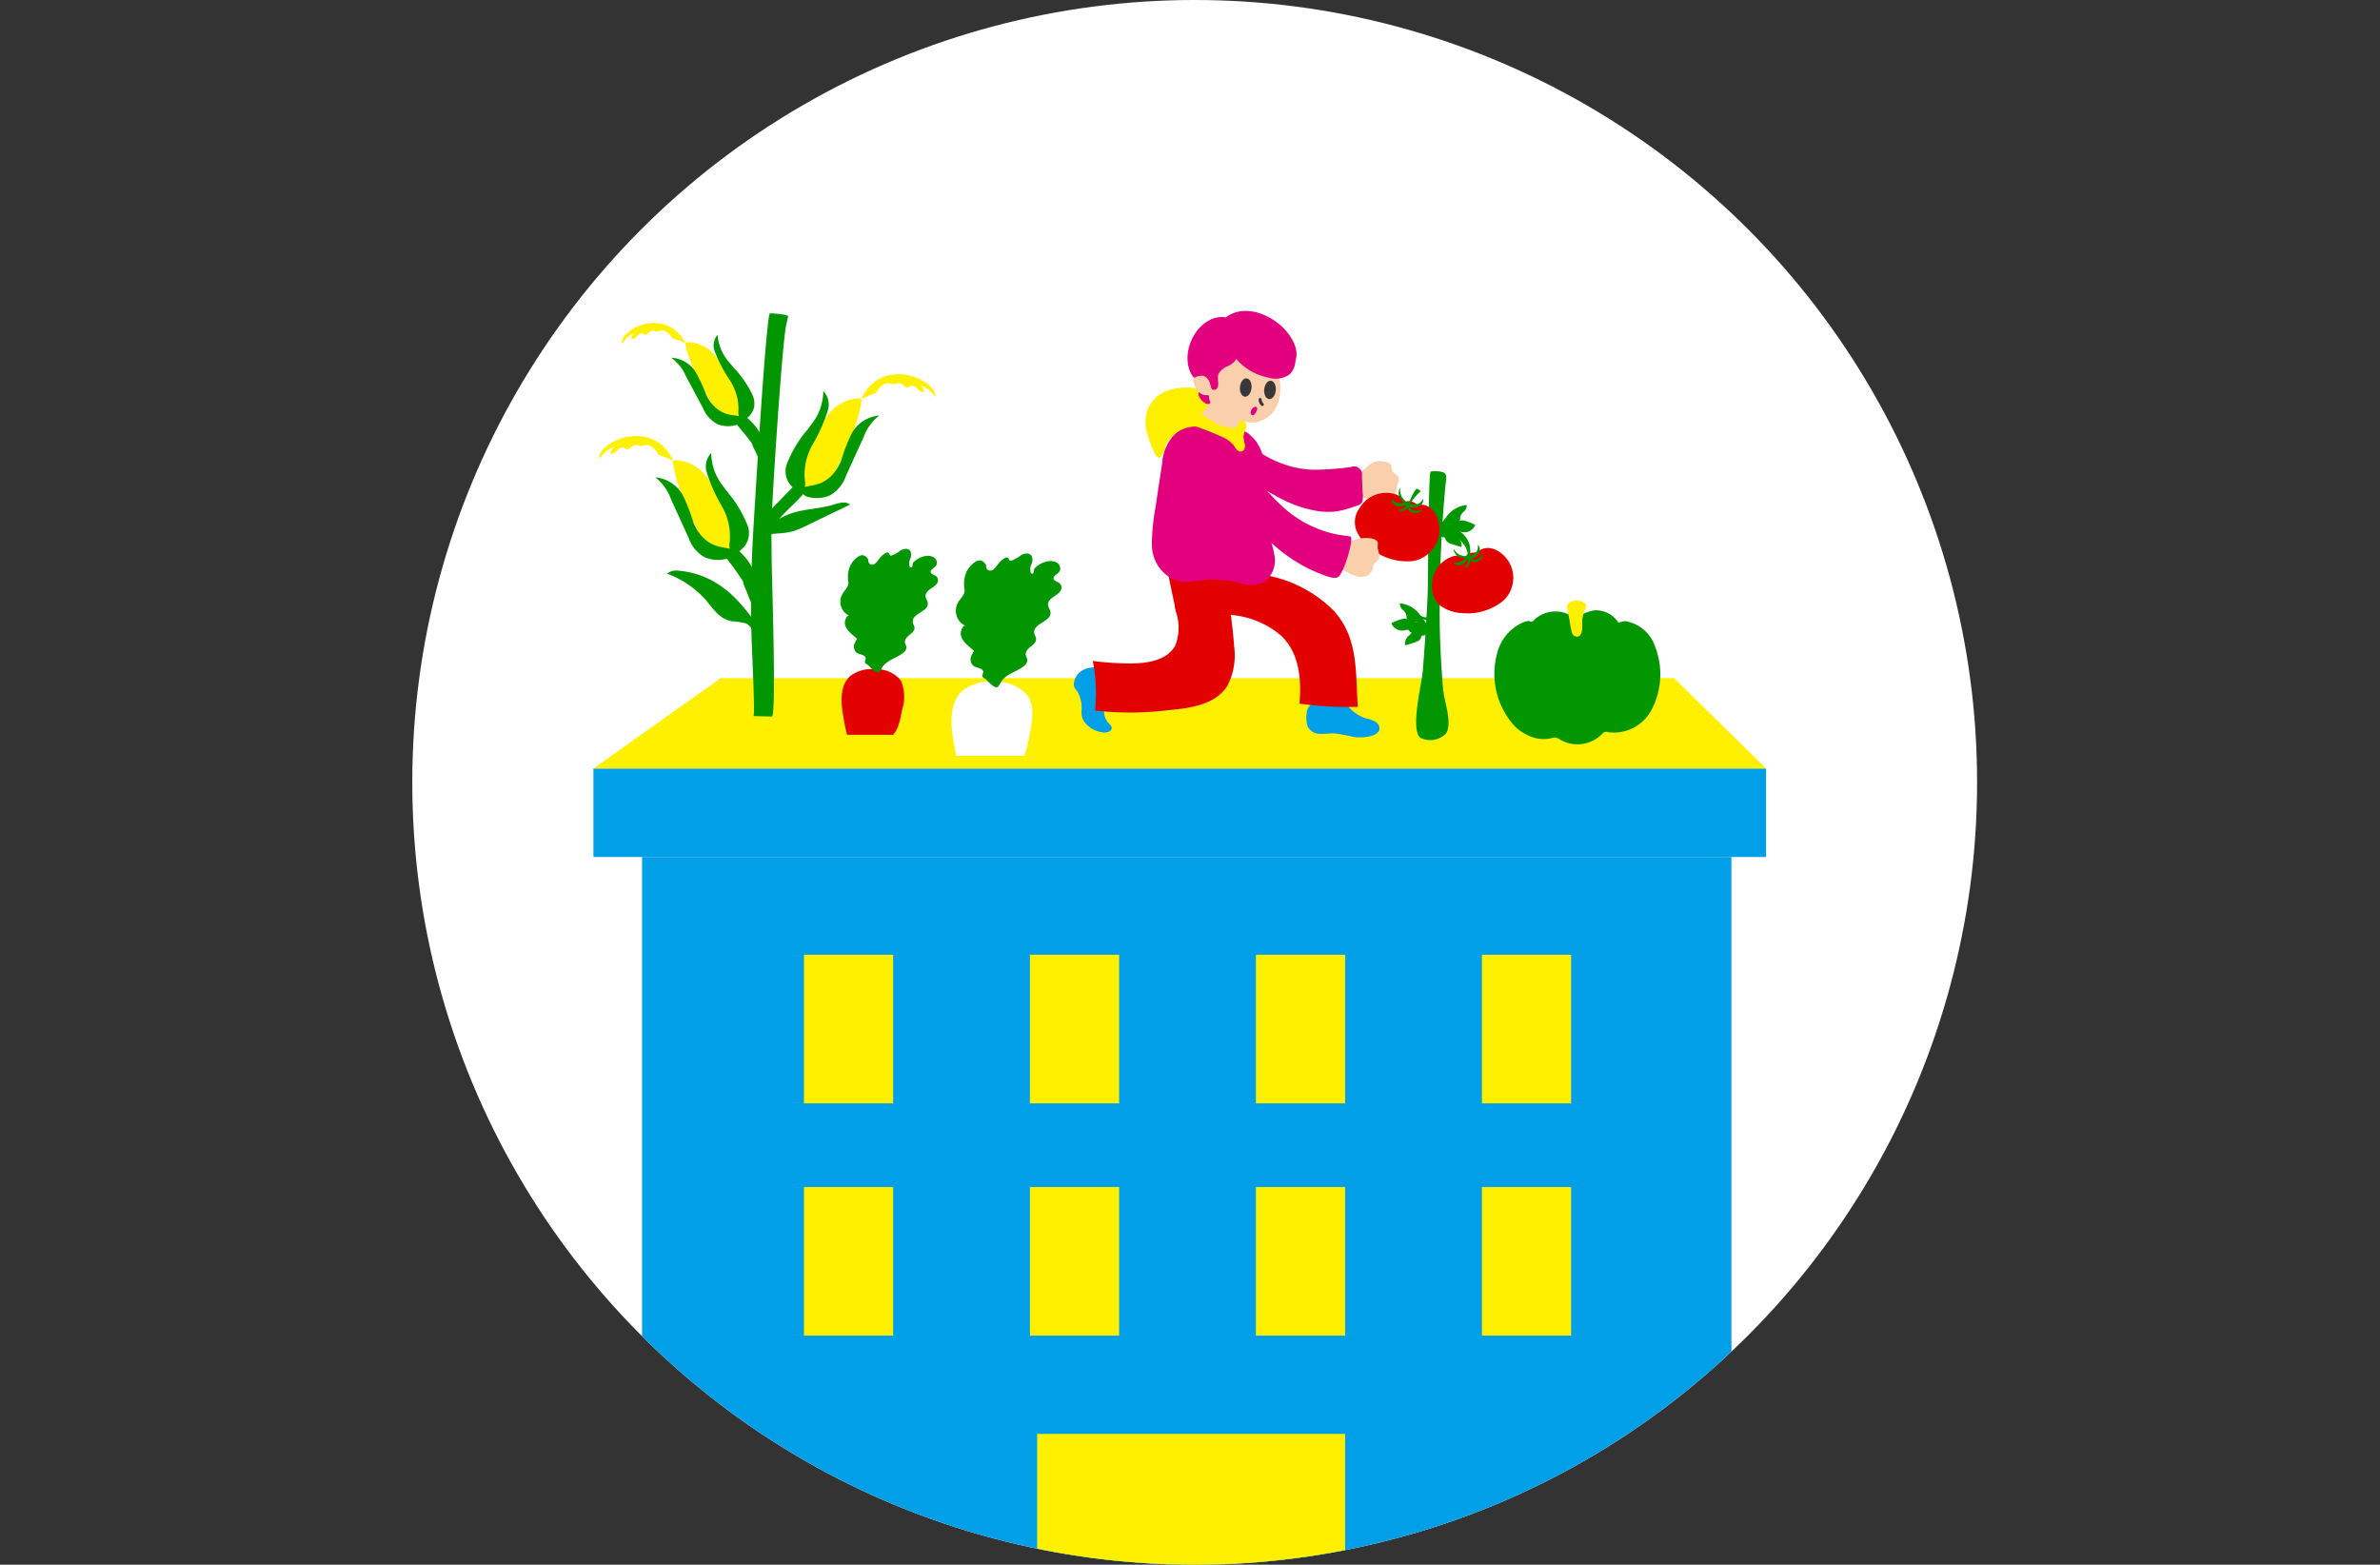 <svg xmlns="http://www.w3.org/2000/svg" xmlns:xlink="http://www.w3.org/1999/xlink" width="254" height="167" viewBox="0 0 254 167"><rect x="0" y="0" width="254" height="167" fill="#333333" stroke="none"/><defs><style>.a{fill:none;}.b{fill:#fff;}.c{clip-path:url(#a);}.d{fill:#fad0ac;}.e{fill:#e3007f;}.f{fill:#009fe8;}.g{fill:#fff000;}.h{fill:#e30100;}.i{fill:#029601;}.j{fill:#ffe000;}.k{fill:#383838;}</style><clipPath id="a"><circle class="a" cx="83.5" cy="83.5" r="83.5"/></clipPath></defs><g transform="translate(-1045 -1120)"><rect class="a" width="254" height="167" transform="translate(1045 1120)"/><g transform="translate(938.545 993.209)"><circle class="b" cx="83.5" cy="83.5" r="83.5" transform="translate(150.455 126.791)"/><circle class="a" cx="83.5" cy="83.5" r="83.5" transform="translate(150.455 126.791)"/><g transform="translate(150.455 126.791)"><g class="c"><g transform="translate(19.333 33.185)"><g transform="translate(68.409 14.269)"><path class="d" d="M460.5,279.138a3.314,3.314,0,0,1,.939-.666,2.094,2.094,0,0,1,.866-.07c.356.028.769.127.908.456.069.164.052.354.122.517.148.344.635.475.718.84.056.243-.1.479-.161.72-.043.162-.048.331-.079.5a1.643,1.643,0,0,1-1.388,1.295c-1.012.116-2.042-.729-2.987-.348a3.569,3.569,0,0,1-.466-2.825,3.385,3.385,0,0,0,.782-.014A1.716,1.716,0,0,0,460.5,279.138Z" transform="translate(-446.506 -276.628)"/><path class="e" d="M434.407,278.044l-.044-1.112-.026-.667a.851.851,0,0,0-1.2-.9,32.985,32.985,0,0,1-3.918.287,10.749,10.749,0,0,1-2.295-.314,11.66,11.66,0,0,1-3.707-1.689,3.444,3.444,0,0,0-1.281-.671c-.336-.053-1.083.157-1.2.542a.771.771,0,0,0,.071.386,5.292,5.292,0,0,0,.3.767,6.283,6.283,0,0,0,.908,1.37,10.449,10.449,0,0,0,2.643,2.128q.44.26.9.491a12.865,12.865,0,0,0,4.186,1.417,7.573,7.573,0,0,0,1.958,0,10.307,10.307,0,0,0,1.818-.5c.354-.115.778-.2.887-.611A3.193,3.193,0,0,0,434.407,278.044Z" transform="translate(-420.73 -272.967)"/></g><rect class="f" width="116.259" height="75.597" transform="translate(5.19 58.28)"/><rect class="g" width="9.519" height="15.865" transform="translate(22.467 68.712)"/><rect class="g" width="9.519" height="15.865" transform="translate(46.585 68.712)"/><rect class="g" width="9.519" height="15.865" transform="translate(70.704 68.712)"/><rect class="g" width="9.519" height="15.865" transform="translate(94.822 68.712)"/><rect class="g" width="9.519" height="15.865" transform="translate(22.467 93.501)"/><rect class="g" width="9.519" height="15.865" transform="translate(46.585 93.501)"/><rect class="g" width="9.519" height="15.865" transform="translate(70.704 93.501)"/><rect class="g" width="9.519" height="15.865" transform="translate(94.822 93.501)"/><rect class="g" width="32.867" height="14.029" transform="translate(47.356 119.849)"/><rect class="f" width="125.146" height="9.447" transform="translate(0 48.834)"/><path class="g" d="M335.152,359.392l-9.814-9.636H223.59l-13.584,9.636Z" transform="translate(-210.006 -310.559)"/><g transform="translate(26.356 25.392)"><path class="h" d="M297.927,348.025a3.2,3.2,0,0,0-2.635-1.2,3.771,3.771,0,0,0-2.779.718c-1.034.931-1.006,2.543-.8,3.918a28.406,28.406,0,0,0,.712,3.328c.153.551.666.367,1.1.3.509-.082,1.016-.177,1.519-.29a4.56,4.56,0,0,0,1.7-.662c.932-.674,1.1-1.941,1.311-2.989A4.442,4.442,0,0,0,297.927,348.025Z" transform="translate(-291.468 -333.963)"/><path class="i" d="M297.884,318.341a.8.8,0,0,0,.358-.574c0-.219-.164-.409-.164-.625a.849.849,0,0,1,.253-.519c.263-.291.837-.547.769-1.022-.022-.155-.12-.289-.157-.441-.273-1.1,1.819-1.164,1.561-2.251-.043-.183-.173-.339-.208-.524-.135-.716.83-.952,1.164-1.4a.6.6,0,0,0-.058-.848c-.306-.19-.877-.314-.385-.774a1.932,1.932,0,0,0,.423-.4.677.677,0,0,0-.358-.869,1.4,1.4,0,0,0-.932-.071,2.394,2.394,0,0,0-.765.318,1.792,1.792,0,0,0-.309.244.824.824,0,0,0-.132.131.436.436,0,0,0-.05.221c0,.127-.048.3-.174.288a.2.2,0,0,1-.147-.134,1.193,1.193,0,0,1,.083-.829.912.912,0,0,0-.012-.82c-.221-.3-.7-.238-1.017-.051a3.534,3.534,0,0,1-.966.548.224.224,0,0,1-.133,0c-.1-.043-.105-.193-.186-.269-.106-.1-.28-.031-.4.051a2.766,2.766,0,0,0-.65.62,2.817,2.817,0,0,1-.327.407.566.566,0,0,1-.476.164.4.4,0,0,1-.313-.394.37.37,0,0,0-.1-.279.767.767,0,0,0-.43-.316.706.706,0,0,0-.5.105,2.494,2.494,0,0,0-.861.917,2.909,2.909,0,0,0-.238,1.816c.064.551-.467.919-.686,1.377a1.646,1.646,0,0,0,.774,2.229c-.255-.1-.45.489-.464.633-.076.815.8,1.358,1.315,1.847-.04-.037-.31.532-.323.592a.925.925,0,0,0,.193.811c.208.211.546.223.8.358a.411.411,0,0,1,.227.238c.041.149-.061.267-.076.409-.018.188.127.238.26.324.276.178.969,1.142,1.319.749a3.5,3.5,0,0,0,.256-.43C296.17,319.08,297.167,318.91,297.884,318.341Z" transform="translate(-291.193 -307.229)"/></g><rect class="g" width="38.8" height="2.639" transform="translate(17.092 45.235)"/><g transform="translate(96.158 30.894)"><path class="i" d="M506.5,332a8.267,8.267,0,0,0,1.971,7.907,5.5,5.5,0,0,0,1.266.85c.067.032.135.064.2.093a3.79,3.79,0,0,0,2.149.271q.1-.017.192-.039a1.377,1.377,0,0,1,.437-.07,1.284,1.284,0,0,1,.526.235,3.684,3.684,0,0,0,4.457-.615.523.523,0,0,1,.657-.19,4.543,4.543,0,0,0,4.571-2.3,8.143,8.143,0,0,0,.438-6.81,4.043,4.043,0,0,0-3.161-2.737c-.3-.017-.515.133-.8.131-.013-.1-.132-.214-.194-.289a2.6,2.6,0,0,0-.251-.264,2.917,2.917,0,0,0-1.8-.741c-1.134-.053-2.054.994-3.165.382a3.285,3.285,0,0,0-3.716.813c-.082.082-.336-.064-.434-.059a1.764,1.764,0,0,0-.613.167A4.879,4.879,0,0,0,506.5,332Z" transform="translate(-506.206 -326.373)"/><path class="g" d="M531.727,326.084a5.912,5.912,0,0,1,.4-1.247.27.27,0,0,0,.022-.176.248.248,0,0,0-.067-.092,1.427,1.427,0,0,0-1.566-.264.689.689,0,0,0-.434.521.9.9,0,0,0,.024.232l.255,1.324a11.1,11.1,0,0,0,.247,1.268.58.58,0,0,0,.533.4c.316,0,.447-.271.51-.542C531.762,327.043,531.663,326.558,531.727,326.084Z" transform="translate(-522.332 -324.179)"/></g><path class="i" d="M483.355,281.825a2.874,2.874,0,0,0-1.353-.076c-.237.031-.267,12.106-.312,13.082q-.191,4.141-.531,8.274c-.1,1.27-1.362,6.222-.24,7.059a2.373,2.373,0,0,0,2.7-.432c.763-1.072-.176-3.508-.28-4.737q-.284-3.343-.36-6.7a145.309,145.309,0,0,1,.616-15.177c.028-.329.191-.876-.053-1.157A.551.551,0,0,0,483.355,281.825Z" transform="translate(-392.657 -264.599)"/><g transform="translate(89.499 23.127)"><path class="h" d="M487.661,307.943a3.2,3.2,0,0,0-1.964,3.168,2.456,2.456,0,0,0,.95,2.047,4.33,4.33,0,0,0,2.176.742,6.063,6.063,0,0,0,4.505-1.347,3.331,3.331,0,0,0,.742-3.786c-.547-1.2-2.094-2.394-3.391-1.5a1.014,1.014,0,0,1-.237.143,1.154,1.154,0,0,1-.323.032,1.245,1.245,0,0,0-.517.142,1.288,1.288,0,0,0-.23.153c-.055.046-.113.139-.192.138a1.106,1.106,0,0,1-.229-.074A2.068,2.068,0,0,0,487.661,307.943Z" transform="translate(-485.695 -304.78)"/><path class="i" d="M494.222,303.6a.821.821,0,0,1-.159.065.547.547,0,0,1-.416-.036.31.31,0,0,1-.113-.1c.016-.01.068.006.089.005a.47.47,0,0,0,.121-.022.912.912,0,0,0,.362-.238,1.178,1.178,0,0,0,.307-.493.611.611,0,0,0-.1-.6c-.015-.019-.031-.037-.047-.055l-.026-.027c-.005-.005-.02-.016-.022-.022a.93.93,0,0,1-.325.966.247.247,0,0,1-.034.023,1,1,0,0,1-.233.114c-.03.009-.06.01-.089.021s-.1.045-.117.01a.038.038,0,0,1,0-.015,4,4,0,0,0-.047-1.04,2.505,2.505,0,0,0-.361-.812l-.041-.058a2.922,2.922,0,0,0-1.425-1.031,5.882,5.882,0,0,1-.436.553,4.005,4.005,0,0,1,1.781,1.444,2.207,2.207,0,0,1,.177.432,1.121,1.121,0,0,1,.08.429c-.037.257-.409.185-.575.14a1.381,1.381,0,0,1-.71-.448,2.191,2.191,0,0,1-.146-.2l-.042-.069c-.008-.014-.033-.043-.033-.058a1.055,1.055,0,0,0,.972,1.007.7.7,0,0,0,.269-.02c.01,0,.011.015.008.024a.386.386,0,0,1-.07.109,1.257,1.257,0,0,1-.615.355.9.9,0,0,1-.329.043c-.072-.007-.283-.045-.313-.128a.738.738,0,0,0,1.12.246,1.45,1.45,0,0,0,.452-.569s.009.026.01.031.007.024.01.037.011.048.015.072a.8.8,0,0,1-.481.828c.425.126.8-.456.734-.83a.18.18,0,0,0-.014-.059.567.567,0,0,0,.488.328.984.984,0,0,0,.651-.321.9.9,0,0,0,.3-.58,2.19,2.19,0,0,1-.433.432A1.357,1.357,0,0,1,494.222,303.6Z" transform="translate(-489.351 -300.253)"/></g><g transform="translate(81.251 18.871)"><path class="h" d="M464.318,288.875a3.3,3.3,0,0,0-3.513,1.547,2.53,2.53,0,0,0-.385,2.292,4.46,4.46,0,0,0,1.416,1.9,6.242,6.242,0,0,0,4.61,1.479,3.429,3.429,0,0,0,2.834-2.783c.235-1.339-.384-3.252-2.007-3.249a1.062,1.062,0,0,1-.284-.017,1.185,1.185,0,0,1-.293-.161,1.282,1.282,0,0,0-.522-.18,1.319,1.319,0,0,0-.284,0c-.074.007-.177.052-.243.005s-.1-.139-.151-.2A2.131,2.131,0,0,0,464.318,288.875Z" transform="translate(-460.288 -288.261)"/><path class="i" d="M474.912,289.6a.872.872,0,0,1-.173-.037.561.561,0,0,1-.332-.273.32.32,0,0,1-.039-.149c.02,0,.054.044.072.056a.5.5,0,0,0,.116.051.933.933,0,0,0,.446.008,1.209,1.209,0,0,0,.548-.24.629.629,0,0,0,.263-.567c0-.025,0-.049-.008-.074s0-.025-.006-.038a.118.118,0,0,1-.006-.032.958.958,0,0,1-.838.631.3.3,0,0,1-.043,0,1.025,1.025,0,0,1-.265-.039c-.03-.009-.057-.026-.088-.034s-.112-.021-.1-.059a.04.04,0,0,1,.007-.014,6.127,6.127,0,0,1,.935-1.132c.049-.043.1-.082.15-.123.023-.019,0-.028-.016-.042l-.064-.049-.127-.1a.281.281,0,0,0-.18-.08c-.1.006-.145.092-.2.163a4.164,4.164,0,0,0-.379.666c-.055.116-.106.233-.158.35-.034.077-.071.248-.163.278s-.2-.073-.268-.12a1.516,1.516,0,0,1-.263-.233,1.427,1.427,0,0,1-.365-.82,2.272,2.272,0,0,1-.006-.258c0-.028,0-.055,0-.083a.2.2,0,0,1,.006-.069,1.086,1.086,0,0,0,.24,1.421.712.712,0,0,0,.24.141c.009,0,0,.019-.008.025a.393.393,0,0,1-.123.052,1.294,1.294,0,0,1-.729-.057.926.926,0,0,1-.3-.155c-.057-.048-.214-.2-.191-.291-.127.485.367.867.807.861a1.5,1.5,0,0,0,.715-.22s-.008.027-.009.032-.008.025-.013.037-.018.047-.029.069a.819.819,0,0,1-.89.423c.288.354.943.077,1.107-.278a.182.182,0,0,0,.023-.058.584.584,0,0,0,.223.563,1.014,1.014,0,0,0,.74.107.93.93,0,0,0,.588-.32,2.259,2.259,0,0,1-.619.115A1.441,1.441,0,0,1,474.912,289.6Z" transform="translate(-468.52 -287.142)"/></g><path class="f" d="M367.948,347.836a.881.881,0,0,0,.034.448,1.83,1.83,0,0,0,.31.422,3.546,3.546,0,0,1,.459,2.175,2.316,2.316,0,0,0,.111.751,1.766,1.766,0,0,0,.352.552,2.877,2.877,0,0,0,1.959.941c.361.02.835-.151.806-.511-.017-.207-.2-.353-.345-.5a1.737,1.737,0,0,1-.361-1.8,8.486,8.486,0,0,0,.448-.967,2.433,2.433,0,0,0-.025-.974c-.115-.71-.312-1.731-1.021-2.1a1.367,1.367,0,0,0-.828-.082,2.338,2.338,0,0,0-1.225.452A1.907,1.907,0,0,0,367.948,347.836Z" transform="translate(-316.665 -308.132)"/><path class="f" d="M445.9,361.148c.5.026,1-.07,1.493-.049a19.173,19.173,0,0,1,2.007.371,4.847,4.847,0,0,0,1.854-.084c.416-.1.882-.333.94-.757a.87.87,0,0,0-.482-.81,4.437,4.437,0,0,0-.943-.326,4.015,4.015,0,0,1-1.644-.987,2.116,2.116,0,0,0-.507-.432,1.62,1.62,0,0,0-.583-.132q-1-.095-2-.113a1.768,1.768,0,0,0-1.229.252,1.3,1.3,0,0,0-.383.884,3.134,3.134,0,0,0,.1,1.384A1.489,1.489,0,0,0,445.9,361.148Z" transform="translate(-368.305 -316.008)"/><path class="h" d="M406.358,318.192a9.5,9.5,0,0,1,6.088,2.211c2,1.861,2.224,4.721,2,7.294a39.019,39.019,0,0,0,6.229.34c-.264-3.682.09-7.267-2.515-10.2a13.566,13.566,0,0,0-8.089-3.962c-1.389-.233-2.79-.266-4.185-.432-1.329-.158-2.857-.61-4.181-.217-.59.175-.674,4.124-.441,4.618.5,1.062,2.273.392,3.174.357C405.074,318.173,405.716,318.167,406.358,318.192Z" transform="translate(-339.095 -285.78)"/><path class="h" d="M389.24,321.414a7.092,7.092,0,0,1-.728,4.347c-1.279,1.984-3.966,2.373-6.318,2.57a32.917,32.917,0,0,1-7.792.037,17.545,17.545,0,0,0-.237-5.292,31.905,31.905,0,0,0,4.056.266c1.822,0,3.967-.354,4.781-1.984a5.4,5.4,0,0,0,.054-3.5l-1.008-4.8,4.871-.078c.783-.012.847.466.974,1.128a10.039,10.039,0,0,0,.4,1.6,15.153,15.153,0,0,1,.712,3.3Q389.159,320.207,389.24,321.414Z" transform="translate(-320.873 -285.719)"/><path class="e" d="M393.577,278.861c.006.211.021.421.045.628a4.058,4.058,0,0,0,1.8,2.9c1.307.846,2.517.434,3.947.288a6.215,6.215,0,0,1,1.088-.011c.181.013.361.033.541.058.14.019.272,0,.413.013.684.061,1.34.279,2.012.405a3.071,3.071,0,0,0,2.212-.254,2.919,2.919,0,0,0,.993-2.954c-.172-1.087-.654-2.107-.821-3.194-.233-1.519.162-3.065.106-4.6a10.429,10.429,0,0,0-.306-2.057c-.017-.07-.034-.14-.053-.209a6.013,6.013,0,0,0-.752-1.811,3.275,3.275,0,0,0-.633-.716c-.1-.086-.19-.186-.291-.272a3.378,3.378,0,0,0-1.064-.5,9.867,9.867,0,0,0-1.2-.312c-1.757-.359-4-.521-5.464.73a5.035,5.035,0,0,0-1.471,3.209c-.214,1.537-.471,3.068-.688,4.6A24.348,24.348,0,0,0,393.577,278.861Z" transform="translate(-333.98 -253.996)"/><path class="g" d="M401.928,257.507a.552.552,0,0,0-.216-.1,2.972,2.972,0,0,1-.613-.168,7.732,7.732,0,0,1-.881-.463,4.478,4.478,0,0,1-.973-.791,8.6,8.6,0,0,0-1.086-1.226,3.228,3.228,0,0,0-1.653-.531,5.9,5.9,0,0,0-2.706.316,3.64,3.64,0,0,0-1.995,1.8,4.037,4.037,0,0,0-.188,2.517,11.606,11.606,0,0,0,.9,2.4c.107.232.33.51.558.392a.482.482,0,0,0,.188-.243,3.08,3.08,0,0,0,.331-.824,1.742,1.742,0,0,1,.345-.661,3.791,3.791,0,0,1,1.048-1.021,3.472,3.472,0,0,1,1.607-.539,1.181,1.181,0,0,1,.587.083q.4.144.8.3.782.3,1.546.652a3.327,3.327,0,0,1,1.378.954,4.694,4.694,0,0,0,.33.463.568.568,0,0,0,.505.2c.3-.063.414-.444.371-.748a3.856,3.856,0,0,1-.153-.9,5.306,5.306,0,0,1,.254-.777A1.106,1.106,0,0,0,401.928,257.507Z" transform="translate(-332.582 -246.018)"/><path class="d" d="M414.066,258.356q-1.22-.413-2.442-.823a.747.747,0,0,0-.477-.049.617.617,0,0,0-.241.181c-.424.472-.6,1.166-1.13,1.514q.568.409,1.164.778a3.983,3.983,0,0,0,2.181.758.677.677,0,0,0,.6-.286,1.418,1.418,0,0,0,.111-.721A10.83,10.83,0,0,1,414.066,258.356Z" transform="translate(-344.924 -248.225)"/><path class="j" d="M410.163,254.8l-.139-.193a.124.124,0,0,1-.013.036C409.986,254.682,410.094,254.751,410.163,254.8Z" transform="translate(-345.079 -246.298)"/><path class="j" d="M410.486,255.2l.041.055C410.555,255.255,410.528,255.233,410.486,255.2Z" transform="translate(-345.402 -246.701)"/><g transform="translate(65.861 14.746)"><path class="d" d="M455.418,307.82a1.205,1.205,0,0,0,1.252-.938,1.42,1.42,0,0,1,.038-.32c.085-.246.383-.345.533-.558.3-.419-.1-.983-.069-1.494a1.516,1.516,0,0,0,.017-.291c-.04-.308-.4-.457-.7-.506a3.645,3.645,0,0,0-1.4.049,6.811,6.811,0,0,1-1.444.33,1.753,1.753,0,0,0-.886.087,1.048,1.048,0,0,0-.393.556,4.776,4.776,0,0,0-.3,1.222.614.614,0,0,0,.214.646,3.617,3.617,0,0,0,.738.271,10.72,10.72,0,0,1,1.1.548A2.952,2.952,0,0,0,455.418,307.82Z" transform="translate(-439.339 -294.177)"/><path class="e" d="M426.482,283.567a12.059,12.059,0,0,1-6.234-3.292,19.337,19.337,0,0,1-2.411-2.733,12.335,12.335,0,0,0-1.931-2.6,1.866,1.866,0,0,0-1.218-.5,3.251,3.251,0,0,0-1.246.182c-1.288.731-.033,2.5.49,3.276,2.655,3.952,5.992,8.028,10.557,9.8.473.184,1.5.659,1.987.4.614-.32,1.784-4.266,1.322-4.337Z" transform="translate(-412.879 -274.435)"/></g><path class="e" d="M409.731,256.835a.524.524,0,0,0,.231.047c.123-.008.212-.117.284-.217l-.133-.6a.259.259,0,0,0-.055-.129.278.278,0,0,0-.172-.058,1.883,1.883,0,0,1-.6-.179c-.057-.028-.269-.208-.324-.119C408.731,255.957,409.282,256.648,409.731,256.835Z" transform="translate(-344.335 -246.941)"/><path class="d" d="M415.56,247.986a3.1,3.1,0,0,0,2.357-2.038,5.245,5.245,0,0,0,.017-3.219,4.372,4.372,0,0,0-1.708-2.6,4.8,4.8,0,0,0-2.241-.613,4.375,4.375,0,0,0-1.273.054,3.753,3.753,0,0,0-2.094,1.5,4.436,4.436,0,0,0-.908,2.2,3.126,3.126,0,0,0,0,.58,1.111,1.111,0,0,1,.018.236.614.614,0,0,0-.007.2,1.056,1.056,0,0,0,.524.727.941.941,0,0,0,.214.086.1.1,0,0,1,.105.125,1.3,1.3,0,0,0,.347.876,2.725,2.725,0,0,0,.37.289,5.017,5.017,0,0,0,.5.331l.1.06c.3.172.624.305.927.476.189.107.367.231.562.328a3.849,3.849,0,0,0,.974.327A3.664,3.664,0,0,0,415.56,247.986Z" transform="translate(-344.869 -236.095)"/><path class="d" d="M407.268,250.31a1.912,1.912,0,0,0,.563.92,1.128,1.128,0,0,0,1.371.134,1.293,1.293,0,0,0,.5-1.068,1.415,1.415,0,0,0-1.674-1.226,1.105,1.105,0,0,0-.687.412A.913.913,0,0,0,407.268,250.31Z" transform="translate(-343.187 -242.544)"/><g transform="translate(68.903 7.135)"><g transform="translate(0 0)"><ellipse class="k" cx="0.984" cy="0.62" rx="0.984" ry="0.62" transform="matrix(0.097, -0.995, 0.995, 0.097, 0, 1.959)"/></g><g transform="translate(2.588 0.253)"><ellipse class="k" cx="0.984" cy="0.62" rx="0.984" ry="0.62" transform="matrix(0.097, -0.995, 0.995, 0.097, 0, 1.959)"/></g><g transform="translate(2.081 2.156)"><path class="k" d="M428.662,257.8a1.011,1.011,0,0,0,.285.642.162.162,0,0,0,.23-.23.854.854,0,0,1-.068-.077l.025.033a.857.857,0,0,1-.107-.184l.016.039a.857.857,0,0,1-.058-.214l.006.043c0-.017,0-.034,0-.051a.175.175,0,0,0-.048-.115.162.162,0,0,0-.277.115Z" transform="translate(-428.662 -257.634)"/></g><path class="e" d="M426.722,260.869a.3.3,0,0,0,0-.271c-.13-.168-.379-.009-.48.108a.681.681,0,0,0-.18.511c.025.168.169.275.328.181A.91.91,0,0,0,426.722,260.869Z" transform="translate(-424.82 -257.43)"/></g><path class="e" d="M415.555,230.854c-1.532-1.542-4.2-2.59-6.151-1.169-.042.031-.168-.01-.217-.014q-.116-.01-.233-.01a2.529,2.529,0,0,0-.474.048c-2.511.492-4.073,4.149-2.618,6.29a.288.288,0,0,0,.095.1.277.277,0,0,0,.253-.037.938.938,0,0,1,.28-.085,1.343,1.343,0,0,1,.361-.048.865.865,0,0,1,.363.11,1.289,1.289,0,0,1,.491.725c.084.226.067.6.358.677a.43.43,0,0,0,.475-.34c.147-.45-.118-.94.084-1.378a1.913,1.913,0,0,1,1.045-.841,1.863,1.863,0,0,0,.835-.743,2.014,2.014,0,0,0,.139.151,6,6,0,0,0,3.276,1.832,2.6,2.6,0,0,0,2.277-.33,2.043,2.043,0,0,0,.559-.99c.06-.227.064-.464.124-.687C417.179,232.974,416.314,231.618,415.555,230.854Z" transform="translate(-341.902 -229.013)"/><g transform="translate(38.219 25.895)"><path class="b" d="M328.227,358.819H335.5a13.621,13.621,0,0,0,.574-2.306c.251-1.27.553-2.859-.171-4.032a4.142,4.142,0,0,0-3.4-1.548,4.875,4.875,0,0,0-3.59.927c-1.335,1.2-1.3,3.285-1.029,5.062C327.981,357.557,328.1,358.189,328.227,358.819Z" transform="translate(-327.734 -337.236)"/><path class="i" d="M336.4,320.8a.862.862,0,0,0,.388-.621c0-.238-.178-.442-.178-.676a.919.919,0,0,1,.274-.562c.284-.315.905-.591.831-1.105-.024-.168-.13-.312-.17-.477-.3-1.193,1.967-1.26,1.689-2.436-.047-.2-.187-.366-.225-.567-.145-.775.9-1.03,1.26-1.516a.653.653,0,0,0-.063-.918c-.331-.2-.949-.339-.417-.837a2.1,2.1,0,0,0,.457-.435.733.733,0,0,0-.388-.94,1.513,1.513,0,0,0-1.008-.077,2.589,2.589,0,0,0-.828.344,1.943,1.943,0,0,0-.334.264.91.91,0,0,0-.143.142.467.467,0,0,0-.054.239c0,.137-.052.322-.188.311a.212.212,0,0,1-.159-.145,1.293,1.293,0,0,1,.09-.9.987.987,0,0,0-.013-.887c-.239-.324-.752-.258-1.1-.055a3.822,3.822,0,0,1-1.045.593.241.241,0,0,1-.144,0c-.111-.047-.114-.209-.2-.292-.115-.108-.3-.034-.432.055a2.989,2.989,0,0,0-.7.671,3.016,3.016,0,0,1-.353.441.612.612,0,0,1-.515.178.434.434,0,0,1-.339-.427.4.4,0,0,0-.107-.3.83.83,0,0,0-.466-.342.762.762,0,0,0-.544.114,2.694,2.694,0,0,0-.932.992,3.148,3.148,0,0,0-.257,1.966c.069.6-.5.995-.742,1.49a1.781,1.781,0,0,0,.837,2.412c-.276-.113-.487.529-.5.685-.082.881.864,1.469,1.423,2-.043-.041-.335.575-.349.641a1,1,0,0,0,.209.877c.225.229.59.242.862.387a.445.445,0,0,1,.245.257c.044.161-.066.289-.082.442-.02.2.137.257.281.35.3.192,1.048,1.236,1.427.81a3.777,3.777,0,0,0,.277-.465C334.546,321.6,335.624,321.417,336.4,320.8Z" transform="translate(-328.697 -308.778)"/></g><g transform="translate(0.612 0.253)"><path class="i" d="M264.008,252.459c.021-2.289,1.109-19.022,1.544-21.242q.086-.439.188-.872c.043-.181.094-.228-.06-.323a1.553,1.553,0,0,0-.484-.1q-.253-.046-.505-.075c-.281-.033-.559-.043-.839-.052-.43-.014-1.76,22.829-1.785,23.241q-.341,5.668-.183,11.439c.019.711.4,8.31.2,8.3.657.024,1.314.038,1.97.056.5,0-.008-15.124-.021-16.379C264.018,255.11,264,253.779,264.008,252.459Z" transform="translate(-245.621 -229.792)"/><path class="a" d="M259.724,313.841a.432.432,0,0,0-.32-.276.589.589,0,0,0-.228.04l-1.8.568q.328.973.682,1.94.634,1.726,1.353,3.431c-.042-.1.473-.621.551-.726.156-.21.309-.422.445-.641a3.184,3.184,0,0,0,.443-1,2.922,2.922,0,0,0-.407-1.832C260.207,314.842,259.977,314.337,259.724,313.841Z" transform="translate(-242.612 -286.368)"/><g transform="translate(0 13.103)"><path class="g" d="M239.9,280.082a4.377,4.377,0,0,0-3.43-2.008.389.389,0,0,0-.3.1.233.233,0,0,0-.019.172,14.68,14.68,0,0,0,.5,2.176c.14.449.3.894.472,1.336a36.922,36.922,0,0,0,1.63,3.62c.5.975,1.02,2.361,2.485,2.67a1.727,1.727,0,0,0,1.988-1.276,3.7,3.7,0,0,0-.747-3.033,30.956,30.956,0,0,0-2.271-3.366Q240.06,280.279,239.9,280.082Z" transform="translate(-228.273 -275.501)"/><path class="i" d="M248.908,279.337a5.8,5.8,0,0,1-1.339-3.63,2.1,2.1,0,0,0-.453,2.142,17.482,17.482,0,0,0,1.591,3.546,6.477,6.477,0,0,1,.852,3.614c-.037.357-.194,1.129.331,1.337.33.131.7-.149.894-.327a2.285,2.285,0,0,0,.623-2.679,12.869,12.869,0,0,0-2.2-3.581Q249.057,279.549,248.908,279.337Z" transform="translate(-235.612 -273.904)"/><path class="i" d="M234.41,288.5a18.844,18.844,0,0,0-1.15-2.927,3.73,3.73,0,0,0-2.894-1.833,5.215,5.215,0,0,1,1.667,2.328l1.874,4.108a3.79,3.79,0,0,0,1.695,2.077,3.562,3.562,0,0,0,2.146.223,1.335,1.335,0,0,0,.821-.428c.106-.146.195-.361.063-.515a1.044,1.044,0,0,0-.557-.227c-.292-.061-.591-.1-.881-.171a3.639,3.639,0,0,1-1.713-.949A4.9,4.9,0,0,1,234.41,288.5Z" transform="translate(-224.369 -279.331)"/><path class="g" d="M216.627,270.219a5.041,5.041,0,0,0-4.2,1.237,1.355,1.355,0,0,0-.522,1.135,3.339,3.339,0,0,1,1.681-1.316.914.914,0,0,0-.49.756c.284.083.546-.146.722-.341s.485-.4.742-.277c.07.034.122.09.2.12.371.152.622-.434,1.039-.439a3.277,3.277,0,0,1,.474.116c.25.034.492-.106.746-.094a.916.916,0,0,1,.427.152,1.713,1.713,0,0,1,.717.819c.043.11.572.242.7.29.258.1.487.217.734.325.308.134.088-.178.02-.284a4.691,4.691,0,0,0-1.525-1.663A4.243,4.243,0,0,0,216.627,270.219Z" transform="translate(-211.892 -270.154)"/></g><path class="i" d="M255.954,313.361a.24.24,0,0,0,.081.117.37.37,0,0,0,.255.026,2.539,2.539,0,0,0,.917-.325c.053-.032-.163-.638-.184-.717-.066-.254-.134-.508-.2-.761a9.5,9.5,0,0,0-1.054-2.648,6.7,6.7,0,0,0-1.182-1.378l-.007-.007a.285.285,0,0,0-.136-.079.341.341,0,0,0-.2.048l-1.193.573c.033-.016,1.094,1.417,1.188,1.549q.282.4.547.8a3.373,3.373,0,0,1,.25.4c.041.088.029.182.062.272.106.292.243.58.355.871s.224.582.345.87Z" transform="translate(-239.685 -282.331)"/><g transform="translate(2.423 1.036)"><path class="g" d="M243.522,240.885a3.864,3.864,0,0,0-3.051-1.6c-.1.008-.207.031-.249.1a.2.2,0,0,0-.007.148,12.839,12.839,0,0,0,.554,1.845c.145.379.309.754.481,1.126a32.578,32.578,0,0,0,1.6,3.04c.486.816,1.009,1.984,2.28,2.2a1.438,1.438,0,0,0,1.628-1.163,3.227,3.227,0,0,0-.813-2.57,27.575,27.575,0,0,0-2.137-2.8Q243.668,241.048,243.522,240.885Z" transform="translate(-233.436 -237.235)"/><path class="i" d="M251.316,239.923a5.1,5.1,0,0,1-1.354-3.059,1.777,1.777,0,0,0-.265,1.85,15.445,15.445,0,0,0,1.566,2.978,5.653,5.653,0,0,1,.937,3.063c-.011.307-.1.974.36,1.133.291.1.589-.153.747-.312a2.157,2.157,0,0,0,.554-.955,2.252,2.252,0,0,0-.174-1.36,11.41,11.41,0,0,0-2.085-2.987Q251.457,240.1,251.316,239.923Z" transform="translate(-239.755 -235.604)"/><path class="i" d="M239.281,248.327a16.58,16.58,0,0,0-1.152-2.465,3.3,3.3,0,0,0-2.582-1.465,4.632,4.632,0,0,1,1.56,1.933l1.84,3.449a3.366,3.366,0,0,0,1.57,1.717,3.069,3.069,0,0,0,1.849.114,1.109,1.109,0,0,0,.678-.4.36.36,0,0,0,.025-.442.912.912,0,0,0-.49-.175c-.254-.042-.512-.066-.764-.115a3.218,3.218,0,0,1-1.521-.751A4.351,4.351,0,0,1,239.281,248.327Z" transform="translate(-230.29 -240.691)"/><path class="g" d="M223.281,233.013a4.233,4.233,0,0,0-3.524,1.209,1.133,1.133,0,0,0-.381.99,2.762,2.762,0,0,1,1.363-1.186.759.759,0,0,0-.376.665c.248.061.459-.144.6-.317s.392-.362.619-.264c.062.027.109.073.174.1.326.117.507-.393.865-.412a2.841,2.841,0,0,1,.412.082c.216.02.415-.109.633-.107a.807.807,0,0,1,.374.115,1.522,1.522,0,0,1,.661.676c.043.093.5.187.616.223.226.072.429.168.647.252.271.1.065-.156,0-.244a4.178,4.178,0,0,0-1.4-1.369A3.713,3.713,0,0,0,223.281,233.013Z" transform="translate(-219.355 -232.982)"/></g><path class="i" d="M259.222,268.732a.216.216,0,0,0,.076.1.32.32,0,0,0,.22.013,2.125,2.125,0,0,0,.766-.311c.044-.03-.176-.54-.2-.608q-.107-.322-.219-.644a8.373,8.373,0,0,0-1.054-2.229,5.958,5.958,0,0,0-1.091-1.137l-.006-.005a.253.253,0,0,0-.121-.063.286.286,0,0,0-.17.048l-.989.533c.028-.015,1.018,1.174,1.106,1.284q.264.33.514.666a2.934,2.934,0,0,1,.237.331c.04.074.036.155.069.231.107.246.241.487.354.732s.225.49.345.732Z" transform="translate(-241.975 -252.79)"/><g transform="translate(19.899 6.502)"><path class="g" d="M279.43,259.748a4.376,4.376,0,0,1,3.43-2.008.388.388,0,0,1,.3.1.233.233,0,0,1,.019.172,14.678,14.678,0,0,1-.5,2.176c-.14.449-.3.893-.473,1.336a36.837,36.837,0,0,1-1.63,3.62c-.5.975-1.021,2.361-2.485,2.669a1.728,1.728,0,0,1-1.988-1.276,3.7,3.7,0,0,1,.747-3.033,30.982,30.982,0,0,1,2.272-3.365Q279.272,259.945,279.43,259.748Z" transform="translate(-275.078 -255.166)"/><path class="i" d="M275.874,259a5.8,5.8,0,0,0,1.339-3.63,2.1,2.1,0,0,1,.454,2.142,17.508,17.508,0,0,1-1.591,3.546,6.477,6.477,0,0,0-.853,3.614c.037.356.195,1.129-.331,1.338-.33.131-.7-.149-.894-.327a2.284,2.284,0,0,1-.623-2.679,12.871,12.871,0,0,1,2.2-3.582C275.672,259.286,275.774,259.145,275.874,259Z" transform="translate(-273.188 -253.57)"/><path class="i" d="M282.563,268.168a18.859,18.859,0,0,1,1.15-2.927,3.731,3.731,0,0,1,2.893-1.833,5.217,5.217,0,0,0-1.667,2.328l-1.874,4.108a3.788,3.788,0,0,1-1.695,2.076,3.562,3.562,0,0,1-2.146.223,1.336,1.336,0,0,1-.822-.428c-.106-.146-.194-.361-.063-.514a1.039,1.039,0,0,1,.557-.227c.292-.061.591-.1.88-.171a3.64,3.64,0,0,0,1.714-.949A4.9,4.9,0,0,0,282.563,268.168Z" transform="translate(-276.624 -258.997)"/><path class="g" d="M301.326,249.885a5.042,5.042,0,0,1,4.2,1.237,1.354,1.354,0,0,1,.522,1.135,3.338,3.338,0,0,0-1.681-1.316.914.914,0,0,1,.49.757c-.284.083-.546-.146-.722-.341s-.485-.4-.742-.277c-.07.034-.122.09-.2.12-.371.152-.622-.434-1.04-.439a3.326,3.326,0,0,0-.474.116c-.25.034-.492-.106-.745-.093a.916.916,0,0,0-.427.152,1.714,1.714,0,0,0-.717.819c-.043.11-.572.242-.7.29-.257.1-.487.217-.734.325-.308.134-.088-.178-.02-.284a4.693,4.693,0,0,1,1.525-1.663A4.23,4.23,0,0,1,301.326,249.885Z" transform="translate(-290.08 -249.82)"/></g><path class="i" d="M267.5,289.326c.716-.81,1.6-1.521,2.283-2.351a.354.354,0,0,0,.1-.2.375.375,0,0,0-.14-.24l-.681-.7-3.233,3.315a1.369,1.369,0,0,0-.3.4,1.054,1.054,0,0,0-.063.332,10.275,10.275,0,0,0-.014,1.307,1.981,1.981,0,0,0,.055.572.136.136,0,0,0,.16.1c.238-.032.442-.336.55-.479a5.154,5.154,0,0,0,.457-.865A5.579,5.579,0,0,1,267.5,289.326Z" transform="translate(-248.05 -267.643)"/><path class="i" d="M239.515,315.773a9.113,9.113,0,0,0-4-1.352,1.737,1.737,0,0,0-1.346.293,10.443,10.443,0,0,1,4.26,2.944,15.885,15.885,0,0,0,1.091,1.293,3.107,3.107,0,0,0,1.594.863,6.969,6.969,0,0,1,1.478.222,1.22,1.22,0,0,1,.7.836,4.769,4.769,0,0,1,.106.6,2.6,2.6,0,0,0,.206-1.207,1.841,1.841,0,0,0-.4-.866,17.3,17.3,0,0,0-2.115-2.422A10.436,10.436,0,0,0,239.515,315.773Z" transform="translate(-226.938 -286.937)"/><path class="i" d="M273.445,292.249a5.158,5.158,0,0,1,.936-.229,1.194,1.194,0,0,1,.893.207l-4.691,2.264a9.327,9.327,0,0,1-1.355.567,7.65,7.65,0,0,1-1.642.25c-.283.021-.568.043-.845.085a1.667,1.667,0,0,1-.486.051c-.234-.038-.18-.206-.124-.318a3.765,3.765,0,0,1,1.314-1.216,7.284,7.284,0,0,1,2.677-1.036c.983-.19,2.007-.291,2.968-.528C273.209,292.315,273.328,292.283,273.445,292.249Z" transform="translate(-248.491 -271.812)"/></g><g transform="translate(90.335 20.712)"><path class="i" d="M488.926,294.141a3.058,3.058,0,0,1,2.2-1.326.809.809,0,0,1-.3.707,1.1,1.1,0,0,0-.4.674.842.842,0,0,1-.005.2.369.369,0,0,1-.118.171.946.946,0,0,1-.654.244.714.714,0,0,0-.409.04c-.143.092-.2.279-.339.381a.545.545,0,0,1-.438.12c-.4-.107-.081-.495.055-.685S488.787,294.314,488.926,294.141Z" transform="translate(-488.271 -292.815)"/><path class="i" d="M489.489,298.23a2.467,2.467,0,0,0,.606-.114,2.736,2.736,0,0,1,.641-.242,1.15,1.15,0,0,1,.419.056,5.307,5.307,0,0,1,1.077.427,1.257,1.257,0,0,1-1.452.756c-.15-.04-.341-.1-.437.025-.026.033-.039.073-.062.107a.32.32,0,0,1-.22.115,1.413,1.413,0,0,1-1.1-.551l-.3-.292c-.1-.1-.2-.181,0-.2C488.934,298.285,489.215,298.236,489.489,298.23Z" transform="translate(-488.456 -296.229)"/><path class="i" d="M489.228,300.221a.746.746,0,0,1,.541.281c.054.092.067.2.114.3a1.56,1.56,0,0,0,.363.385,1.211,1.211,0,0,1,.36.828c0,.046-.006.1-.046.124a.138.138,0,0,1-.107,0l-.825-.259c-.3-.094-.642-.227-.741-.527-.025-.077-.04-.171-.112-.208a.432.432,0,0,0-.166-.019c-.215-.019-.323-.276-.323-.492,0-.151.029-.3.02-.452-.007-.1-.048-.177.073-.151s.2.095.309.113C488.867,300.17,489.049,300.189,489.228,300.221Z" transform="translate(-488.281 -297.683)"/></g><g transform="translate(85.156 31.202)"><path class="i" d="M477.32,326.452a3.056,3.056,0,0,0-2.2-1.326.809.809,0,0,0,.3.706,1.1,1.1,0,0,1,.4.674.842.842,0,0,0,.005.2.37.37,0,0,0,.118.172.946.946,0,0,0,.654.243.71.71,0,0,1,.409.04c.143.092.2.278.339.381a.544.544,0,0,0,.438.12c.4-.107.081-.495-.055-.685S477.459,326.625,477.32,326.452Z" transform="translate(-474.199 -325.126)"/><path class="i" d="M475.058,330.54a2.449,2.449,0,0,1-.606-.114,2.771,2.771,0,0,0-.641-.242,1.162,1.162,0,0,0-.419.056,5.305,5.305,0,0,0-1.077.427,1.257,1.257,0,0,0,1.452.756c.15-.04.341-.1.437.025.026.032.039.073.062.107a.32.32,0,0,0,.22.115,1.414,1.414,0,0,0,1.1-.551l.3-.292c.1-.1.2-.181,0-.2C475.613,330.6,475.332,330.547,475.058,330.54Z" transform="translate(-472.315 -328.54)"/><path class="i" d="M478.16,332.532a.748.748,0,0,0-.541.281c-.054.093-.067.2-.114.3a1.565,1.565,0,0,1-.363.385,1.211,1.211,0,0,0-.36.828c0,.046.006.1.046.124a.139.139,0,0,0,.107,0l.825-.259c.3-.095.642-.227.741-.527.025-.077.04-.171.112-.208a.432.432,0,0,1,.166-.019c.215-.019.323-.276.323-.492,0-.151-.029-.3-.02-.452.007-.1.048-.176-.073-.151s-.2.095-.309.113C478.521,332.481,478.34,332.5,478.16,332.532Z" transform="translate(-475.332 -329.993)"/></g><path class="i" d="M482.218,329.117a.968.968,0,0,1-.516-.035,2.082,2.082,0,0,1-.466-.235.048.048,0,0,0-.039-.011c-.017.005-.022.025-.026.043l-.023.124a.089.089,0,0,0,0,.045.081.081,0,0,0,.03.033c.355.267.847.284,1.217.529a.689.689,0,0,1,0-.144c0-.05,0-.1,0-.15s-.006-.09,0-.134c0-.028,0-.047-.024-.064A.193.193,0,0,0,482.218,329.117Z" transform="translate(-393.123 -296.429)"/></g></g></g></g></g></svg>